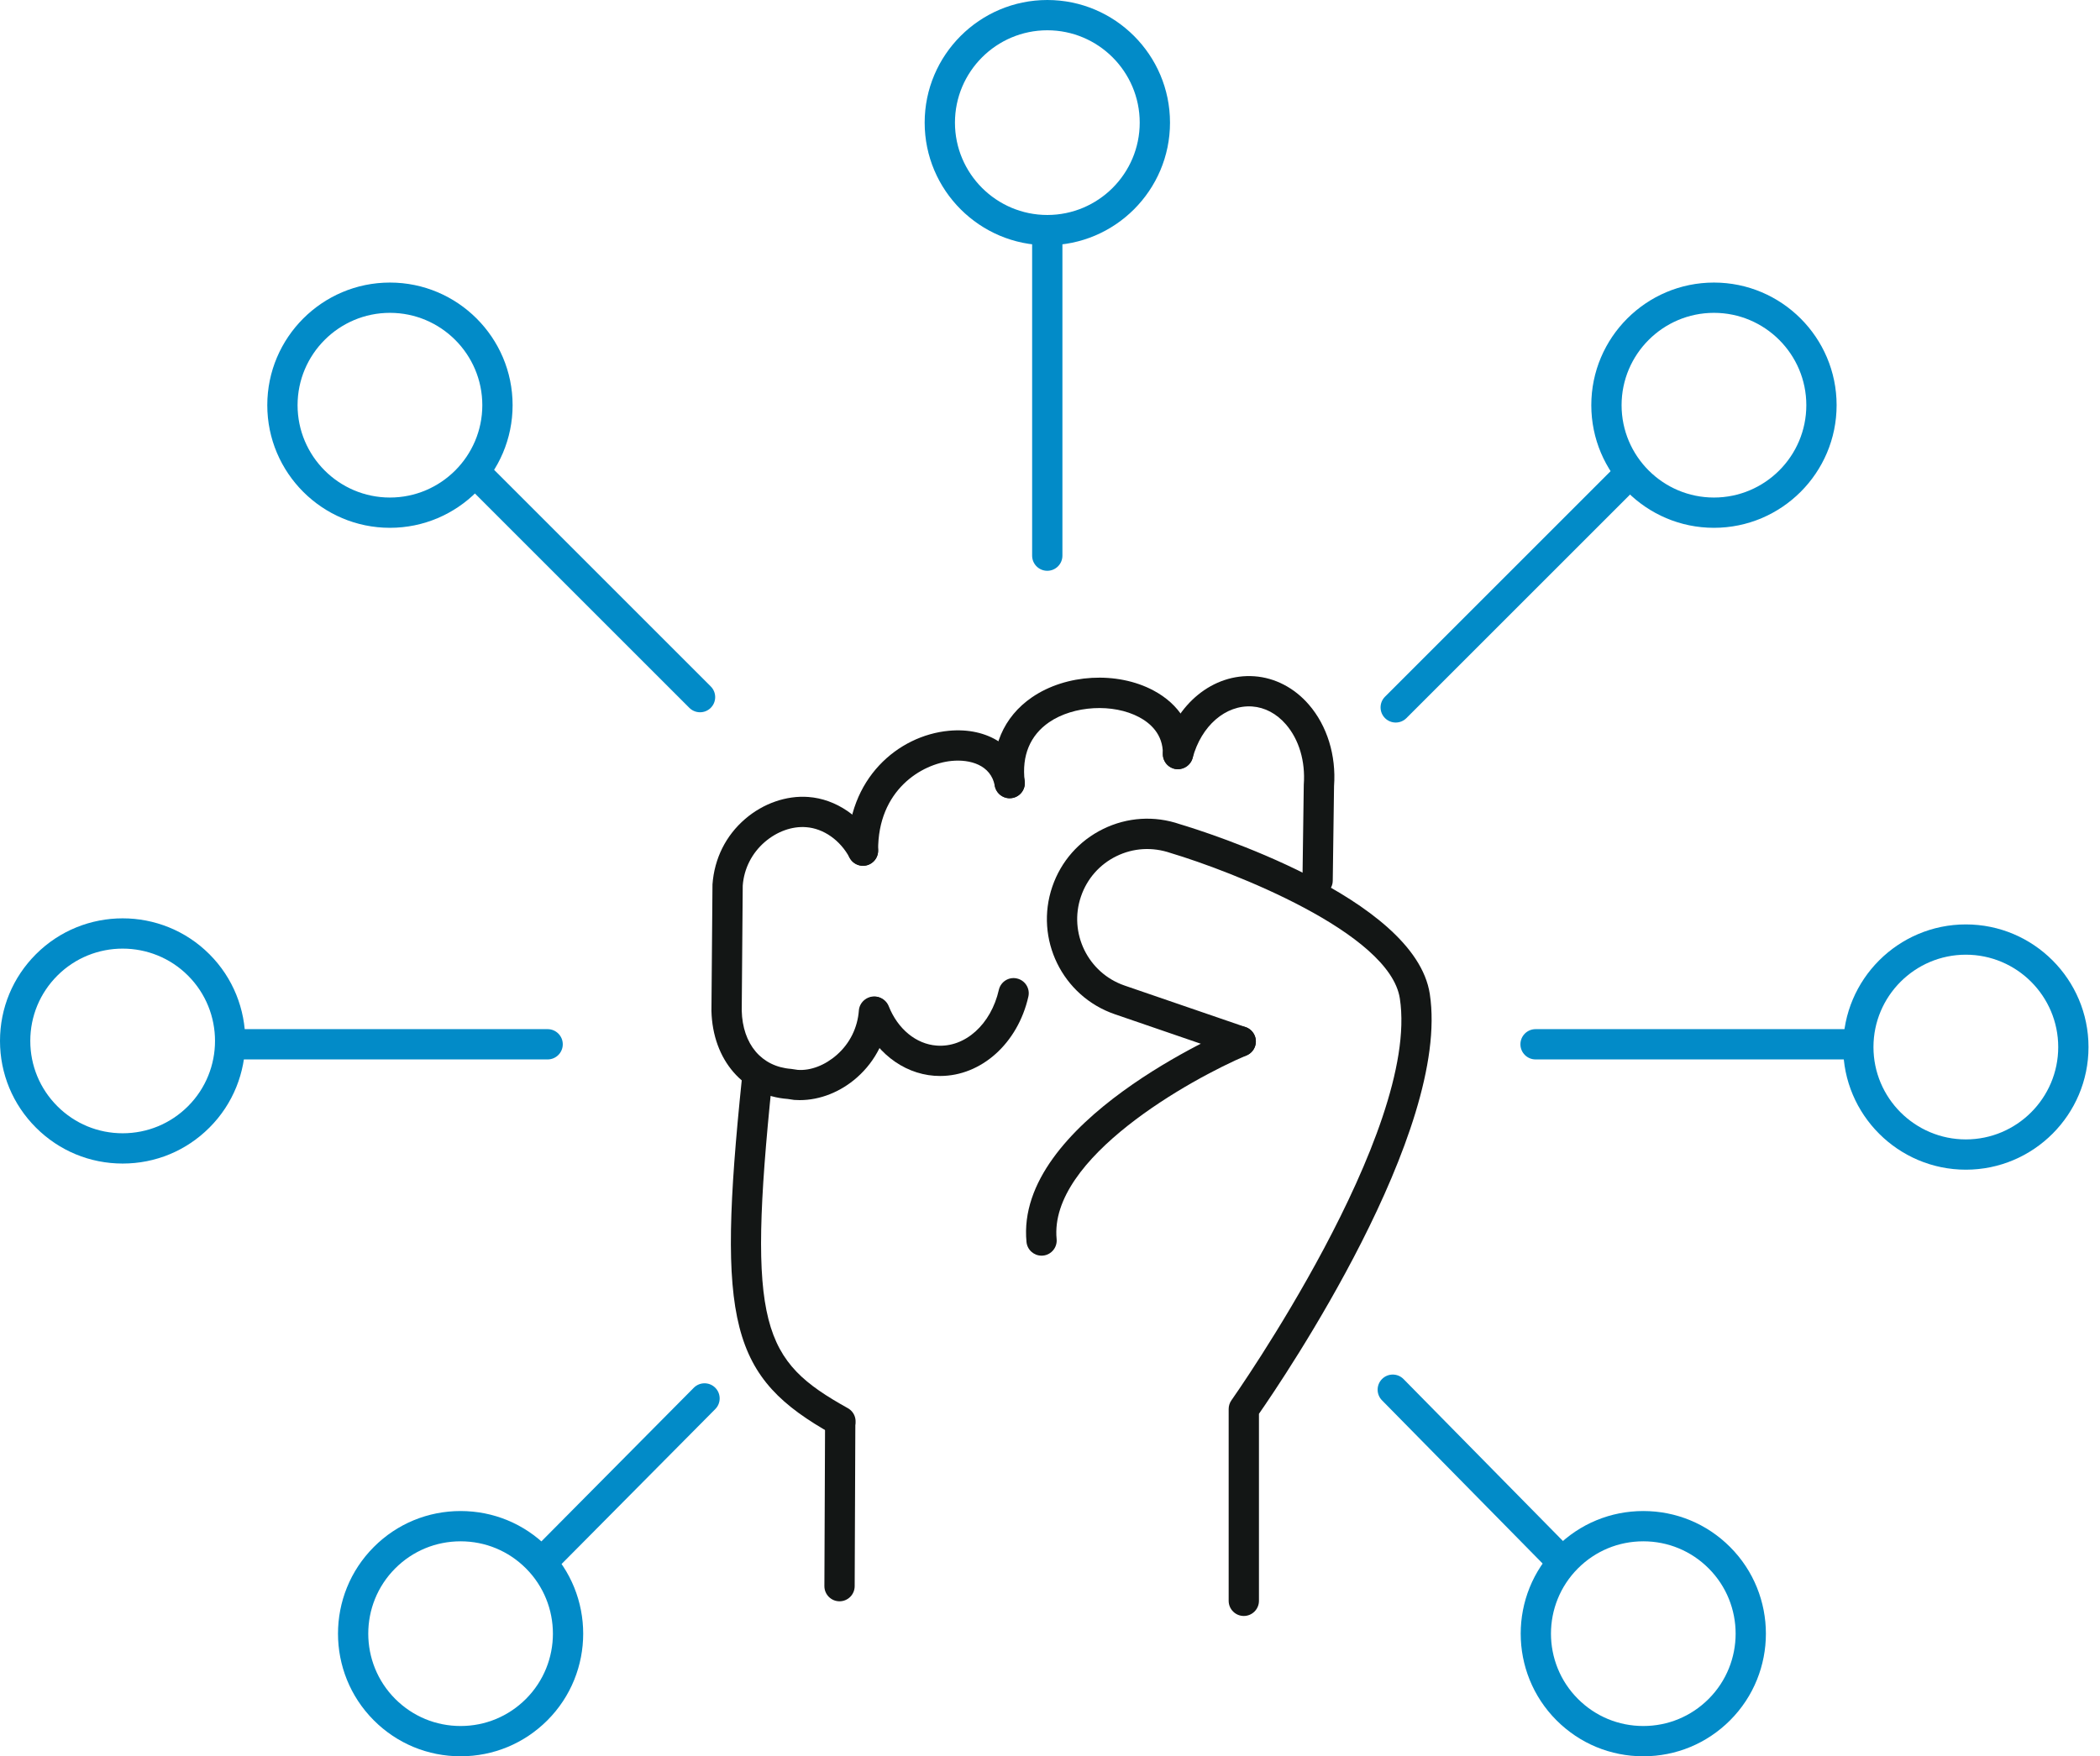 <svg height="87" viewBox="0 0 104 87" width="104" xmlns="http://www.w3.org/2000/svg"><g fill="none" fill-rule="evenodd"><path d="m41.621 71.16c-.123 0-.248-.03-.364-.095-5.096-2.839-5.771-5.478-4.514-17.646.043-.412.406-.705.824-.67.412.043.712.412.669.824-1.258 12.176-.471 13.829 3.751 16.182.362.201.492.659.29 1.02-.137.246-.392.385-.656.385" fill="#131615"/><path d="m65.253 44.369c-.003 0-.007 0-.011 0-.414-.006-.745-.346-.739-.761l.065-4.737c.086-1.167-.238-2.239-.883-2.986-.464-.536-1.042-.843-1.672-.889-1.315-.089-2.519.955-2.95 2.555-.107.399-.517.638-.919.528-.401-.108-.637-.52-.529-.92.622-2.305 2.469-3.803 4.507-3.659 1.02.073 1.979.572 2.697 1.404.905 1.046 1.359 2.515 1.248 4.032l-.064 4.693c-.006.411-.341.74-.75.74" fill="#131615"/><path d="m50.002 39.542c-.374 0-.697-.279-.743-.66-.224-1.829.434-3.371 1.851-4.342 1.685-1.155 4.213-1.296 6.013-.337 1.282.684 1.98 1.806 1.966 3.16-.004.414-.36.716-.758.742-.414-.004-.746-.344-.742-.758.011-.982-.632-1.532-1.172-1.82-1.292-.69-3.249-.579-4.46.25-.945.648-1.364 1.659-1.21 2.924.051.411-.242.785-.653.835-.031.004-.062.006-.092.006" fill="#131615"/><path d="m46.558 53.3c-.096 0-.191-.004-.287-.01-1.592-.119-2.991-1.226-3.651-2.891-.152-.385.036-.82.421-.973.386-.153.82.035.974.421.446 1.125 1.353 1.871 2.367 1.947 1.415.112 2.699-1.057 3.084-2.758.092-.404.491-.66.896-.566.405.091.659.492.567.897-.525 2.323-2.337 3.933-4.371 3.933" fill="#131615"/><path d="m42.738 42.887c-.412 0-.747-.332-.75-.744-.025-3.588 2.496-5.705 4.998-5.943 1.94-.183 3.45.802 3.754 2.455.076.408-.194.799-.601.874-.408.075-.798-.194-.873-.601-.193-1.043-1.239-1.324-2.138-1.235-1.474.14-3.661 1.438-3.64 4.439.003.414-.33.752-.745.755-.001 0-.003 0-.005 0" fill="#131615"/><path d="m39.605 54.496c-.091 0-.182-.003-.273-.01l-.323-.048c-2.174-.159-3.716-1.916-3.776-4.366l.052-6.264c.094-1.288.665-2.421 1.614-3.237.899-.776 2.053-1.173 3.13-1.092 1.371.098 2.664.981 3.371 2.305.195.365.057.82-.308 1.015-.364.197-.819.057-1.015-.308-.466-.873-1.294-1.454-2.158-1.516-.695-.054-1.44.214-2.042.732-.643.555-1.032 1.323-1.094 2.162l-.05 6.191c.041 1.664.979 2.78 2.447 2.889l.323.048c.641.049 1.358-.227 1.947-.749.637-.563 1.022-1.342 1.084-2.193.031-.412.401-.715.803-.693.413.031.724.39.693.803-.091 1.243-.654 2.382-1.586 3.206-.816.723-1.837 1.125-2.839 1.125" fill="#131615"/><path d="m41.577 79.322c-.001 0-.002 0-.003 0-.414-.001-.749-.339-.747-.753l.033-8.009c.001-.413.336-.747.75-.747h.001c.415.001.75.339.749.753l-.033 8.009c-.002.413-.337.747-.75.747" fill="#131615"/><path d="m61.598 80.049c-.414 0-.75-.336-.75-.75v-9.501c0-.155.048-.307.138-.434.093-.132 9.349-13.286 8.34-19.901-.5-3.274-8.364-6.314-11.352-7.208-.906-.31-1.848-.252-2.681.155s-1.457 1.115-1.758 1.994c-.623 1.812.345 3.793 2.157 4.416l5.996 2.059c.392.135.6.562.466.954s-.563.6-.953.465l-5.997-2.059c-2.594-.893-3.979-3.728-3.088-6.322.431-1.257 1.326-2.271 2.518-2.854 1.193-.584 2.542-.668 3.798-.236 1.164.347 11.644 3.614 12.377 8.41 1.041 6.824-7.233 19.031-8.461 20.798v9.264c0 .414-.336.75-.75.75" fill="#131615"/><path d="m51.581 62.201c-.382 0-.708-.29-.745-.678-.576-5.938 9.871-10.436 10.315-10.625.382-.162.822.017.984.398s-.017.822-.398.983c-2.749 1.167-9.798 5.077-9.409 9.1.04.412-.261.779-.673.819-.025.002-.049.003-.074.003" fill="#131615"/><g fill="#028bc8"><path d="m51.865 28.275c-.414 0-.75-.336-.75-.75v-15.807c0-.414.336-.75.75-.75.415 0 .75.336.75.75v15.807c0 .414-.335.75-.75.75"/><path d="m91.877 52.48h-15.83c-.414 0-.75-.336-.75-.75s.336-.75.75-.75h15.83c.414 0 .75.336.75.75s-.336.75-.75.75"/><path d="m27.121 52.48h-15.267c-.414 0-.75-.336-.75-.75s.336-.75.75-.75h15.267c.414 0 .75.336.75.75s-.336.75-.75.75"/><path d="m69.121 35.792c-.192 0-.384-.073-.53-.219-.293-.293-.293-.768 0-1.061l11.321-11.321c.293-.293.768-.293 1.061 0s.293.768 0 1.061l-11.322 11.321c-.146.146-.337.219-.53.219"/><path d="m26.88 78.1c-.191 0-.382-.072-.528-.217-.294-.292-.296-.767-.004-1.061l8.011-8.077c.292-.294.766-.296 1.06-.005.294.292.296.767.004 1.061l-8.011 8.077c-.146.148-.339.222-.532.222"/><path d="m34.669 35.283c-.192 0-.384-.073-.53-.219l-10.812-10.812c-.293-.293-.293-.768 0-1.061s.768-.293 1.061 0l10.811 10.812c.293.293.293.767 0 1.061-.146.146-.337.219-.53.219"/><path d="m77.275 78.024c-.195 0-.388-.075-.535-.224l-8.298-8.433c-.291-.295-.288-.77.007-1.061.295-.29.77-.287 1.061.009l8.299 8.433c.291.295.287.77-.008 1.061-.147.143-.336.215-.526.215"/><path d="m51.868 1.5c-2.522 0-4.575 2.052-4.575 4.575 0 2.522 2.053 4.574 4.575 4.574 2.523 0 4.575-2.052 4.575-4.574 0-2.523-2.052-4.575-4.575-4.575zm0 10.649c-3.349 0-6.075-2.725-6.075-6.074 0-3.35 2.726-6.075 6.075-6.075 3.35 0 6.075 2.725 6.075 6.075 0 3.349-2.725 6.074-6.075 6.074z"/><path d="m84.881 15.497c-2.522 0-4.574 2.052-4.574 4.574 0 2.523 2.052 4.575 4.574 4.575 2.523 0 4.575-2.052 4.575-4.575 0-2.522-2.052-4.574-4.575-4.574zm0 10.649c-3.35 0-6.074-2.725-6.074-6.075 0-3.349 2.724-6.074 6.074-6.074s6.075 2.725 6.075 6.074c0 3.35-2.725 6.075-6.075 6.075z"/><path d="m19.311 15.497c-2.523 0-4.574 2.052-4.574 4.574 0 2.523 2.051 4.575 4.574 4.575 2.522 0 4.575-2.052 4.575-4.575 0-2.522-2.053-4.574-4.575-4.574zm0 10.649c-3.35 0-6.074-2.725-6.074-6.075 0-3.349 2.724-6.074 6.074-6.074 3.349 0 6.075 2.725 6.075 6.074 0 3.35-2.726 6.075-6.075 6.075z"/><path d="m81.383 76.351c-1.223 0-2.371.475-3.235 1.339-1.784 1.784-1.784 4.686 0 6.47.864.864 2.012 1.34 3.235 1.34 1.222 0 2.37-.476 3.234-1.34 1.784-1.784 1.784-4.686 0-6.47-.864-.864-2.012-1.339-3.234-1.339zm0 10.649c-1.623 0-3.148-.632-4.296-1.779-2.368-2.369-2.368-6.222 0-8.591 1.148-1.148 2.673-1.779 4.296-1.779 1.622 0 3.147.631 4.295 1.779 2.368 2.369 2.368 6.222 0 8.591-1.148 1.147-2.673 1.779-4.295 1.779z"/><path d="m22.811 76.351c-1.223 0-2.371.475-3.236 1.339-1.783 1.784-1.783 4.686 0 6.47.865.864 2.013 1.34 3.236 1.34 1.221 0 2.37-.476 3.234-1.34 1.783-1.784 1.783-4.686 0-6.47-.864-.864-2.013-1.339-3.234-1.339zm0 10.649c-1.623 0-3.149-.632-4.296-1.779-2.368-2.369-2.368-6.222 0-8.591 1.147-1.148 2.673-1.779 4.296-1.779 1.622 0 3.147.631 4.295 1.779 2.368 2.369 2.368 6.222 0 8.591-1.148 1.147-2.673 1.779-4.295 1.779z"/><path d="m6.075 46.991c-1.171 0-2.342.445-3.234 1.337-.864.864-1.341 2.013-1.341 3.235s.477 2.371 1.341 3.235 2.013 1.34 3.234 1.34c1.222 0 2.371-.476 3.236-1.34 1.783-1.784 1.783-4.686 0-6.47-.892-.892-2.064-1.337-3.236-1.337zm0 10.647c-1.622 0-3.147-.632-4.295-1.78-1.147-1.147-1.78-2.672-1.78-4.295s.633-3.148 1.78-4.295c2.368-2.369 6.222-2.369 8.591 0 2.368 2.368 2.368 6.222 0 8.59-1.147 1.148-2.673 1.78-4.296 1.78z"/><path d="m97.357 47.292c-2.523 0-4.576 2.053-4.576 4.576 0 2.522 2.053 4.574 4.576 4.574 2.522 0 4.574-2.052 4.574-4.574 0-2.523-2.052-4.576-4.574-4.576zm0 10.65c-3.35 0-6.076-2.725-6.076-6.074 0-3.35 2.726-6.076 6.076-6.076 3.349 0 6.074 2.726 6.074 6.076 0 3.349-2.725 6.074-6.074 6.074z"/></g></g></svg>